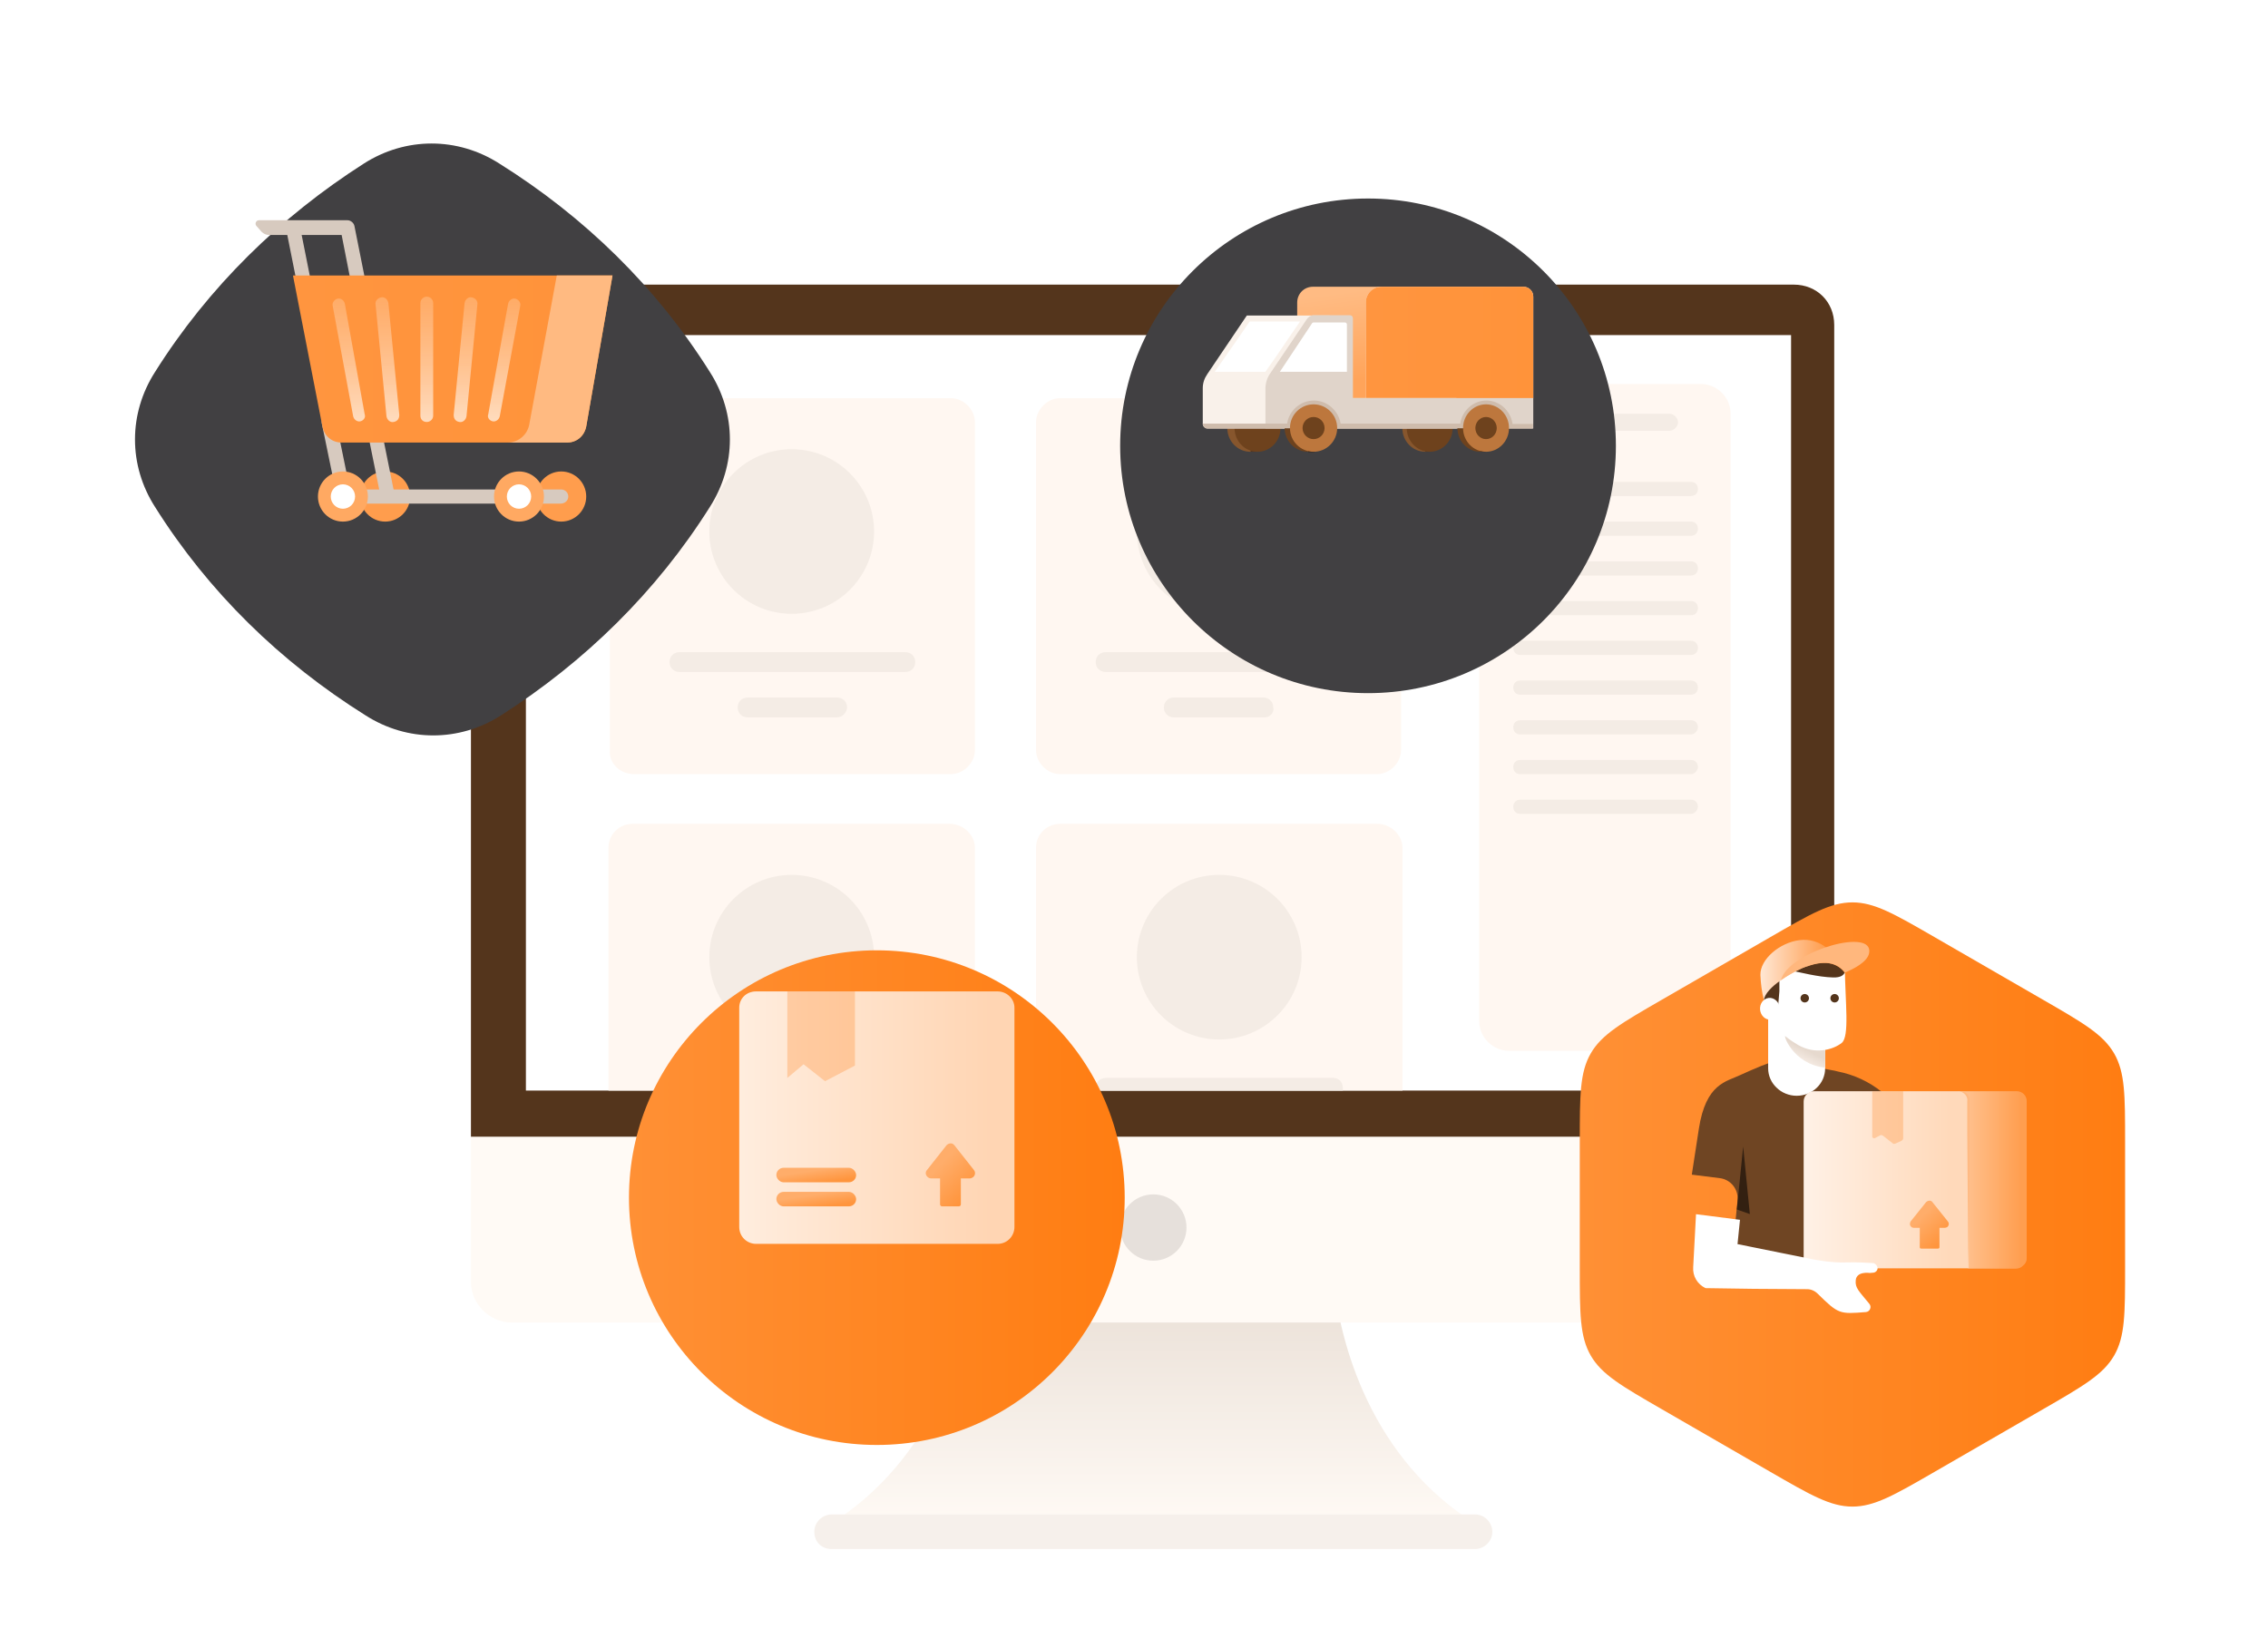 <svg width="183" height="133" viewBox="0 0 183 133" fill="none" xmlns="http://www.w3.org/2000/svg">
<path d="M119.948 123.506C111.101 123.738 100.509 123.506 93.059 123.389C85.609 123.622 75.016 123.738 66.17 123.506C74.9 118.502 77.927 109.31 78.392 103.259H107.609C108.191 109.31 111.218 118.618 119.948 123.506Z" fill="url(#paint0_linear_20808_15822)"/>
<path d="M67.102 125.018H119.017C119.716 125.018 120.414 124.436 120.414 123.622C120.414 122.923 119.832 122.225 119.017 122.225H67.102C66.403 122.225 65.705 122.807 65.705 123.622C65.705 124.436 66.287 125.018 67.102 125.018Z" fill="#F6F0EB"/>
<g filter="url(#filter0_d_20808_15822)">
<path d="M148 26.229V102.328C148 104.19 146.487 105.586 144.741 105.586H41.259C39.513 105.586 38 104.073 38 102.328V26.229C38 24.484 39.513 22.971 41.259 22.971H144.741C146.603 22.971 148 24.367 148 26.229Z" fill="#FFFAF5"/>
</g>
<path d="M148 26.229V91.739H38V26.229C38 24.484 39.513 22.971 41.259 22.971H144.741C146.603 22.971 148 24.367 148 26.229Z" fill="#54351C"/>
<path d="M144.518 27.043H42.434V88.016H144.518V27.043Z" fill="white"/>
<path d="M137.233 84.809H121.76C120.5 84.809 119.354 83.778 119.354 82.404V33.393C119.354 32.133 120.385 30.988 121.76 30.988H137.233C138.494 30.988 139.64 32.018 139.64 33.393V82.404C139.64 83.778 138.609 84.809 137.233 84.809Z" fill="#FFF7F1"/>
<path d="M134.71 34.767H124.395C124.051 34.767 123.707 34.423 123.707 34.079C123.707 33.736 124.051 33.392 124.395 33.392H134.71C135.054 33.392 135.398 33.736 135.398 34.079C135.398 34.423 135.054 34.767 134.71 34.767Z" fill="#F4ECE5"/>
<path d="M136.43 40.034H122.677C122.333 40.034 122.104 39.805 122.104 39.461C122.104 39.117 122.333 38.888 122.677 38.888H136.43C136.774 38.888 137.003 39.117 137.003 39.461C137.003 39.805 136.774 40.034 136.43 40.034Z" fill="#F4ECE5"/>
<path d="M136.43 43.241H122.677C122.333 43.241 122.104 43.012 122.104 42.668C122.104 42.324 122.333 42.095 122.677 42.095H136.43C136.774 42.095 137.003 42.324 137.003 42.668C137.003 43.012 136.774 43.241 136.43 43.241Z" fill="#F4ECE5"/>
<path d="M136.43 46.448H122.677C122.333 46.448 122.104 46.219 122.104 45.875C122.104 45.531 122.333 45.302 122.677 45.302H136.43C136.774 45.302 137.003 45.531 137.003 45.875C137.003 46.219 136.774 46.448 136.43 46.448Z" fill="#F4ECE5"/>
<path d="M136.43 49.654H122.677C122.333 49.654 122.104 49.425 122.104 49.081C122.104 48.737 122.333 48.508 122.677 48.508H136.43C136.774 48.508 137.003 48.737 137.003 49.081C137.003 49.425 136.774 49.654 136.43 49.654Z" fill="#F4ECE5"/>
<path d="M136.43 52.86H122.677C122.333 52.86 122.104 52.63 122.104 52.287C122.104 51.943 122.333 51.714 122.677 51.714H136.43C136.774 51.714 137.003 51.943 137.003 52.287C137.003 52.63 136.774 52.86 136.43 52.86Z" fill="#F4ECE5"/>
<path d="M136.43 56.067H122.677C122.333 56.067 122.104 55.838 122.104 55.494C122.104 55.15 122.333 54.921 122.677 54.921H136.43C136.774 54.921 137.003 55.15 137.003 55.494C137.003 55.838 136.774 56.067 136.43 56.067Z" fill="#F4ECE5"/>
<path d="M136.43 59.273H122.677C122.333 59.273 122.104 59.043 122.104 58.699C122.104 58.356 122.333 58.126 122.677 58.126H136.43C136.774 58.126 137.003 58.356 137.003 58.699C137.003 58.929 136.774 59.273 136.43 59.273Z" fill="#F4ECE5"/>
<path d="M136.43 62.48H122.677C122.333 62.48 122.104 62.251 122.104 61.907C122.104 61.563 122.333 61.334 122.677 61.334H136.43C136.774 61.334 137.003 61.563 137.003 61.907C137.003 62.136 136.774 62.48 136.43 62.48Z" fill="#F4ECE5"/>
<path d="M136.43 65.685H122.677C122.333 65.685 122.104 65.456 122.104 65.112C122.104 64.768 122.333 64.539 122.677 64.539H136.43C136.774 64.539 137.003 64.768 137.003 65.112C137.003 65.341 136.774 65.685 136.43 65.685Z" fill="#F4ECE5"/>
<path d="M51.159 62.479H76.718C77.75 62.479 78.667 61.563 78.667 60.532V34.08C78.667 33.049 77.75 32.133 76.718 32.133H51.159C50.128 32.133 49.211 33.049 49.211 34.08V60.532C49.096 61.563 50.013 62.479 51.159 62.479Z" fill="#FFF7F1"/>
<path d="M63.88 49.538C67.551 49.538 70.528 46.565 70.528 42.897C70.528 39.228 67.551 36.255 63.88 36.255C60.209 36.255 57.232 39.228 57.232 42.897C57.232 46.565 60.209 49.538 63.88 49.538Z" fill="#F4ECE5"/>
<path d="M73.049 54.234H54.826C54.367 54.234 54.023 53.891 54.023 53.432C54.023 52.974 54.367 52.631 54.826 52.631H73.049C73.508 52.631 73.852 52.974 73.852 53.432C73.852 53.891 73.508 54.234 73.049 54.234Z" fill="#F4ECE5"/>
<path d="M67.546 57.898H60.326C59.867 57.898 59.523 57.554 59.523 57.096C59.523 56.638 59.867 56.294 60.326 56.294H67.546C68.005 56.294 68.349 56.638 68.349 57.096C68.349 57.44 68.005 57.898 67.546 57.898Z" fill="#F4ECE5"/>
<path d="M85.542 62.479H111.101C112.133 62.479 113.05 61.563 113.05 60.532V34.08C113.05 33.049 112.133 32.133 111.101 32.133H85.542C84.511 32.133 83.594 33.049 83.594 34.08V60.532C83.594 61.563 84.511 62.479 85.542 62.479Z" fill="#FFF7F1"/>
<path d="M98.378 49.538C102.049 49.538 105.026 46.565 105.026 42.897C105.026 39.228 102.049 36.255 98.378 36.255C94.707 36.255 91.731 39.228 91.731 42.897C91.731 46.565 94.707 49.538 98.378 49.538Z" fill="#F4ECE5"/>
<path d="M107.549 54.234H89.21C88.752 54.234 88.408 53.891 88.408 53.432C88.408 52.974 88.752 52.631 89.21 52.631H107.434C107.893 52.631 108.236 52.974 108.236 53.432C108.351 53.891 108.007 54.234 107.549 54.234Z" fill="#F4ECE5"/>
<path d="M102.048 57.898H94.713C94.254 57.898 93.91 57.554 93.91 57.096C93.91 56.638 94.254 56.294 94.713 56.294H101.933C102.392 56.294 102.735 56.638 102.735 57.096C102.85 57.44 102.506 57.898 102.048 57.898Z" fill="#F4ECE5"/>
<path d="M78.666 68.433V88.015H49.096V68.433C49.096 67.288 50.013 66.487 51.044 66.487H76.603C77.749 66.487 78.666 67.403 78.666 68.433Z" fill="#FFF7F1"/>
<path d="M63.882 83.891C67.553 83.891 70.53 80.918 70.53 77.25C70.53 73.582 67.553 70.608 63.882 70.608C60.211 70.608 57.234 73.582 57.234 77.25C57.234 80.918 60.211 83.891 63.882 83.891Z" fill="#F4ECE5"/>
<path d="M73.853 87.786C73.853 87.901 73.853 87.901 73.853 88.015H53.91C53.91 87.901 53.91 87.901 53.91 87.786C53.91 87.328 54.254 86.984 54.712 86.984H72.936C73.509 86.984 73.853 87.328 73.853 87.786Z" fill="#F4ECE5"/>
<path d="M113.164 68.433V88.015H83.594V68.433C83.594 67.288 84.511 66.487 85.542 66.487H111.101C112.247 66.487 113.164 67.403 113.164 68.433Z" fill="#FFF7F1"/>
<path d="M98.378 83.891C102.049 83.891 105.026 80.918 105.026 77.25C105.026 73.582 102.049 70.608 98.378 70.608C94.707 70.608 91.731 73.582 91.731 77.25C91.731 80.918 94.707 83.891 98.378 83.891Z" fill="#F4ECE5"/>
<path d="M108.349 87.786C108.349 87.901 108.349 87.901 108.349 88.015H88.406C88.406 87.901 88.406 87.901 88.406 87.786C88.406 87.328 88.75 86.984 89.323 86.984H107.547C108.005 86.984 108.349 87.328 108.349 87.786Z" fill="#F4ECE5"/>
<path d="M93.058 101.746C94.537 101.746 95.735 100.548 95.735 99.07C95.735 97.592 94.537 96.394 93.058 96.394C91.579 96.394 90.381 97.592 90.381 99.07C90.381 100.548 91.579 101.746 93.058 101.746Z" fill="#E6E0DB"/>
<g filter="url(#filter1_d_20808_15822)">
<path d="M142.869 68.607C146.09 66.748 147.7 65.818 149.469 65.818C151.237 65.818 152.848 66.748 156.069 68.607L164.869 73.688C168.09 75.547 169.7 76.477 170.585 78.009C171.469 79.54 171.469 81.4 171.469 85.119V95.281C171.469 99 171.469 100.86 170.585 102.391C169.7 103.923 168.09 104.853 164.869 106.712L156.069 111.793C152.848 113.653 151.237 114.582 149.469 114.582C147.7 114.582 146.09 113.653 142.869 111.793L134.069 106.712C130.848 104.853 129.237 103.923 128.353 102.391C127.469 100.86 127.469 99 127.469 95.281V85.119C127.469 81.4 127.469 79.54 128.353 78.009C129.237 76.477 130.848 75.547 134.069 73.688L142.869 68.607Z" fill="url(#paint1_linear_20808_15822)"/>
</g>
<path d="M156.095 92.955L152.972 100.513C152.887 100.684 152.859 100.882 152.859 101.081L152.83 101.707H140.539C140.113 101.707 139.772 101.337 139.801 100.911L140.198 96.876C140.283 95.995 139.659 95.199 138.779 95.086L136.508 94.802L137.076 91.108C137.643 87.414 139.318 87.3 140.425 86.76C140.965 86.504 141.589 86.249 142.128 86.021C142.412 85.908 142.696 85.822 142.866 85.737C143.065 85.652 143.292 85.623 143.519 85.623C143.917 85.652 144.598 85.709 145.62 85.936C146.244 86.078 147.011 86.22 147.749 86.362C147.919 86.391 148.118 86.419 148.288 86.476C149.594 86.732 150.815 87.3 151.837 88.124L155.584 91.136C156.18 91.505 156.379 92.273 156.095 92.955Z" fill="#6F4523"/>
<path d="M147.267 84.401V86.22C147.267 87.442 146.245 88.436 144.967 88.436C144.343 88.436 143.747 88.18 143.349 87.782C142.923 87.385 142.668 86.816 142.668 86.22V80.878L147.267 84.401Z" fill="white"/>
<path d="M147.266 84.402V86.164C144.626 85.908 143.746 83.294 144.115 83.606C144.428 83.919 146.102 84.231 147.266 84.402Z" fill="url(#paint2_linear_20808_15822)"/>
<path d="M148.855 78.065C148.884 80.878 149.253 83.663 148.6 84.174C147.947 84.686 146.499 85.169 145.052 84.316C143.604 83.464 143.434 82.924 143.434 82.924L142.639 82.128L142.752 78.86L145.052 77.212L148.855 78.065Z" fill="white"/>
<path d="M148.855 78.064C148.855 78.064 149.139 78.917 147.918 78.888C146.698 78.86 145.222 78.462 144.597 78.348C143.973 78.206 143.575 78.917 143.575 78.917V79.996L143.433 81.673C143.433 81.673 142.326 81.162 142.298 80.508C142.269 79.854 142.298 79.656 142.298 79.656L143.66 78.405C143.66 78.405 145.42 77.752 145.505 77.666C145.591 77.61 147.407 77.183 147.407 77.183C147.407 77.183 148.656 77.24 148.77 77.411C148.827 77.496 148.855 77.695 148.883 77.837C148.855 77.979 148.855 78.064 148.855 78.064Z" fill="#54351C"/>
<path d="M142.898 82.293C143.335 82.248 143.649 81.819 143.599 81.335C143.549 80.851 143.155 80.496 142.718 80.54C142.282 80.585 141.968 81.014 142.018 81.498C142.067 81.982 142.462 82.338 142.898 82.293Z" fill="white"/>
<path d="M148.913 78.49C148.885 78.49 148.885 78.49 148.856 78.519C148.317 77.808 147.437 77.411 145.79 78.007H145.762C145.705 78.036 145.62 78.064 145.535 78.093C145.45 78.121 145.365 78.149 145.279 78.206C144.882 78.377 144.258 78.718 143.69 79.115C142.98 79.599 142.356 80.224 142.327 80.735C142.157 80.053 142.072 79.371 142.043 78.689C142.015 77.411 143.605 76.075 145.194 75.876C146.046 75.763 146.727 76.018 147.323 76.444C147.834 76.814 148.288 77.354 148.686 77.894L148.913 78.49Z" fill="url(#paint3_linear_20808_15822)"/>
<path d="M150.815 76.928C150.673 77.638 149.566 78.207 148.856 78.491C147.607 76.871 145.137 78.093 143.689 79.116C143.718 79.088 143.746 78.917 143.775 78.889C144.655 76.729 151.212 74.825 150.815 76.928Z" fill="#FFB77D"/>
<path d="M148.032 80.905C148.22 80.905 148.373 80.753 148.373 80.564C148.373 80.376 148.22 80.223 148.032 80.223C147.844 80.223 147.691 80.376 147.691 80.564C147.691 80.753 147.844 80.905 148.032 80.905Z" fill="#54351C"/>
<path d="M145.62 80.905C145.808 80.905 145.961 80.753 145.961 80.564C145.961 80.376 145.808 80.223 145.62 80.223C145.432 80.223 145.279 80.376 145.279 80.564C145.279 80.753 145.432 80.905 145.62 80.905Z" fill="#54351C"/>
<path d="M157.683 89.402H157.001C156.916 89.402 156.888 89.374 156.888 89.289C156.888 89.204 156.916 89.175 157.001 89.175H157.683C157.768 89.175 157.796 89.204 157.796 89.289C157.796 89.346 157.768 89.402 157.683 89.402Z" fill="url(#paint4_linear_20808_15822)"/>
<path d="M163.53 88.892V101.508C163.53 101.679 163.502 101.821 163.417 101.934C163.388 101.963 163.36 102.048 163.303 102.076C163.275 102.105 163.275 102.105 163.246 102.133C163.076 102.304 162.877 102.389 162.622 102.389H158.818L158.08 88.068H162.707C163.161 88.068 163.53 88.409 163.53 88.892Z" fill="url(#paint5_linear_20808_15822)"/>
<path d="M163.53 88.892V101.508C163.53 101.679 163.502 101.821 163.417 101.934C163.388 101.963 163.36 102.048 163.303 102.076C163.275 102.105 163.275 102.105 163.246 102.133C163.076 102.304 162.877 102.389 162.622 102.389H158.818L158.08 88.068H162.707C163.161 88.068 163.53 88.409 163.53 88.892Z" fill="url(#paint6_linear_20808_15822)"/>
<path d="M158.847 88.806V102.361H146.385C145.902 102.361 145.533 101.991 145.533 101.508V88.892C145.533 88.437 145.902 88.068 146.385 88.068H158.08C158.506 88.068 158.847 88.409 158.847 88.806Z" fill="url(#paint7_linear_20808_15822)"/>
<path opacity="0.3" d="M153.566 88.068V91.847C153.566 91.96 153.51 92.017 153.424 92.074L152.913 92.302C152.857 92.33 152.772 92.33 152.715 92.273L151.92 91.648C151.863 91.62 151.778 91.591 151.721 91.62L151.295 91.847C151.182 91.904 151.068 91.819 151.068 91.733V88.068H153.566Z" fill="#FF8725"/>
<path d="M158.08 88.067C158.392 88.01 158.761 88.209 158.875 88.521C158.903 88.606 158.932 88.692 158.932 88.777C158.932 88.862 158.932 88.947 158.932 89.004V89.459V91.306L158.903 95L158.875 98.694L158.818 102.388L158.79 98.694L158.761 95L158.733 91.306V89.459V89.004C158.733 88.834 158.761 88.692 158.705 88.578C158.619 88.322 158.364 88.123 158.08 88.067Z" fill="#FFBA82"/>
<path d="M154.163 98.582C154.135 98.638 154.106 98.724 154.106 98.78C154.106 98.951 154.248 99.093 154.419 99.093H154.901V100.656C154.901 100.713 154.93 100.77 155.015 100.77H156.179H156.377C156.434 100.77 156.491 100.741 156.491 100.656V99.093H156.917C156.974 99.093 157.059 99.065 157.115 99.036C157.257 98.922 157.286 98.724 157.172 98.582L155.923 97.019C155.895 96.99 155.895 96.962 155.866 96.962C155.724 96.848 155.526 96.905 155.412 97.019L154.163 98.582Z" fill="url(#paint8_linear_20808_15822)"/>
<path d="M140.141 97.614L140.652 92.528L141.191 97.983" fill="#332011"/>
<g filter="url(#filter2_d_20808_15822)">
<path d="M151.495 99.093C151.524 99.292 151.353 99.462 151.183 99.491L150.871 99.519C150.871 99.519 149.792 99.349 149.735 100.116C149.678 100.741 149.991 100.968 150.842 102.02C151.041 102.275 150.871 102.645 150.558 102.673C148.429 102.844 148.344 102.844 146.669 101.196C146.442 100.968 146.13 100.826 145.818 100.826L141.475 100.798L137.614 100.741C136.961 100.428 136.564 99.775 136.621 99.036L136.848 94.774L140.396 95.228L140.197 97.189L146.244 98.411C146.244 98.411 147.777 98.723 148.997 98.667C149.906 98.638 150.672 98.695 151.183 98.723C151.325 98.78 151.467 98.922 151.495 99.093Z" fill="white"/>
</g>
<g filter="url(#filter3_d_20808_15822)">
<path d="M57.275 23.364C59.432 26.728 59.432 30.899 57.275 34.264C52.96 41.126 47.162 46.778 40.421 51.084C37.05 53.237 32.87 53.237 29.499 51.084C22.623 46.778 16.825 41.126 12.511 34.264C10.353 30.899 10.353 26.728 12.511 23.364C16.825 16.501 22.623 10.849 29.364 6.543C32.735 4.39 36.915 4.39 40.286 6.543C47.162 10.849 52.96 16.501 57.275 23.364Z" fill="url(#paint9_linear_20808_15822)"/>
</g>
<path d="M28.289 22.648L27.566 18.966H21.727C21.469 18.966 21.262 18.863 21.107 18.707L20.694 18.24C20.539 18.085 20.642 17.774 20.901 17.774H28.031C28.289 17.774 28.547 17.981 28.599 18.24L29.426 22.389L28.289 22.648Z" fill="#D7CABF"/>
<path d="M24.193 18.223L23.078 18.446L23.909 22.616L25.024 22.392L24.193 18.223Z" fill="#D7CABF"/>
<path d="M45.286 42.096C46.399 42.096 47.301 41.19 47.301 40.073C47.301 38.956 46.399 38.05 45.286 38.05C44.174 38.05 43.272 38.956 43.272 40.073C43.272 41.19 44.174 42.096 45.286 42.096Z" fill="#FF9D4D"/>
<path d="M31.079 42.096C32.192 42.096 33.094 41.19 33.094 40.073C33.094 38.956 32.192 38.051 31.079 38.051C29.967 38.051 29.064 38.956 29.064 40.073C29.064 41.19 29.967 42.096 31.079 42.096Z" fill="#FF9D4D"/>
<path d="M45.235 40.644H27.771C27.513 40.644 27.255 40.436 27.203 40.177L25.963 34.161C25.911 33.85 26.118 33.539 26.428 33.487C26.738 33.435 27.048 33.643 27.1 33.954L28.236 39.503H45.287C45.597 39.503 45.855 39.762 45.855 40.073C45.855 40.384 45.597 40.644 45.235 40.644Z" fill="#D7CABF"/>
<path d="M30.903 35.286L29.789 35.513L30.735 40.189L31.849 39.962L30.903 35.286Z" fill="#D7CABF"/>
<path d="M27.669 42.096C28.782 42.096 29.684 41.19 29.684 40.073C29.684 38.956 28.782 38.051 27.669 38.051C26.556 38.051 25.654 38.956 25.654 40.073C25.654 41.19 26.556 42.096 27.669 42.096Z" fill="#FFA962"/>
<path d="M27.669 41.058C28.211 41.058 28.651 40.617 28.651 40.073C28.651 39.529 28.211 39.088 27.669 39.088C27.127 39.088 26.688 39.529 26.688 40.073C26.688 40.617 27.127 41.058 27.669 41.058Z" fill="white"/>
<path d="M41.876 42.096C42.989 42.096 43.891 41.19 43.891 40.073C43.891 38.956 42.989 38.05 41.876 38.05C40.764 38.05 39.861 38.956 39.861 40.073C39.861 41.19 40.764 42.096 41.876 42.096Z" fill="#FFA962"/>
<path d="M41.878 41.058C42.42 41.058 42.86 40.617 42.86 40.073C42.86 39.529 42.42 39.088 41.878 39.088C41.336 39.088 40.897 39.529 40.897 40.073C40.897 40.617 41.336 41.058 41.878 41.058Z" fill="white"/>
<path d="M49.421 22.234L47.302 34.421C47.147 35.199 46.527 35.717 45.752 35.717H27.565C26.79 35.717 26.17 35.199 26.015 34.421L23.639 22.234H49.421Z" fill="url(#paint10_linear_20808_15822)"/>
<path d="M34.437 34.057C34.695 34.057 34.953 33.85 34.953 33.539V24.463C34.953 24.204 34.747 23.945 34.437 23.945C34.178 23.945 33.92 24.152 33.92 24.463V33.539C33.92 33.85 34.127 34.057 34.437 34.057Z" fill="url(#paint11_linear_20808_15822)"/>
<path d="M37.072 34.058C37.331 34.11 37.589 33.902 37.641 33.591L38.519 24.568C38.571 24.308 38.364 24.049 38.054 23.997C37.796 23.945 37.537 24.153 37.486 24.464L36.607 33.487C36.607 33.798 36.762 34.006 37.072 34.058Z" fill="url(#paint12_linear_20808_15822)"/>
<path d="M39.758 34.006C40.016 34.057 40.275 33.85 40.326 33.591L41.98 24.671C42.031 24.412 41.825 24.152 41.566 24.101C41.308 24.049 41.05 24.256 40.998 24.515L39.396 33.435C39.293 33.694 39.5 33.954 39.758 34.006Z" fill="url(#paint13_linear_20808_15822)"/>
<path d="M31.752 34.058C31.493 34.11 31.235 33.902 31.183 33.591L30.305 24.568C30.253 24.308 30.46 24.049 30.77 23.997C31.028 23.945 31.287 24.153 31.338 24.464L32.217 33.487C32.217 33.798 32.062 34.006 31.752 34.058Z" fill="url(#paint14_linear_20808_15822)"/>
<path d="M29.064 34.006C28.805 34.057 28.547 33.85 28.495 33.591L26.842 24.671C26.79 24.412 26.997 24.152 27.255 24.101C27.514 24.049 27.772 24.256 27.824 24.515L29.425 33.435C29.529 33.694 29.322 33.954 29.064 34.006Z" fill="url(#paint15_linear_20808_15822)"/>
<path d="M49.421 22.234L47.302 34.42C47.147 35.198 46.527 35.717 45.752 35.717H40.947C41.826 35.717 42.549 35.095 42.704 34.265L44.926 22.234H49.421Z" fill="#FFBA81"/>
<g filter="url(#filter4_d_20808_15822)">
<path d="M110.383 49.774C121.429 49.774 130.383 40.838 130.383 29.814C130.383 18.79 121.429 9.853 110.383 9.853C99.337 9.853 90.383 18.79 90.383 29.814C90.383 40.838 99.337 49.774 110.383 49.774Z" fill="url(#paint16_linear_20808_15822)"/>
</g>
<path d="M115.004 36.46C116.028 36.46 116.858 35.603 116.858 34.547C116.858 33.49 116.028 32.633 115.004 32.633C113.98 32.633 113.15 33.49 113.15 34.547C113.15 35.603 113.98 36.46 115.004 36.46Z" fill="#87562D"/>
<path d="M115.334 35.721H115.004V36.461H115.334V35.721Z" fill="#54351C"/>
<path d="M100.883 36.46C101.907 36.46 102.737 35.603 102.737 34.547C102.737 33.49 101.907 32.633 100.883 32.633C99.859 32.633 99.029 33.49 99.029 34.547C99.029 35.603 99.859 36.46 100.883 36.46Z" fill="#87562D"/>
<path d="M101.443 35.313H100.91V36.461H101.443V35.313Z" fill="#54351C"/>
<path d="M122.141 23.933V32.148H104.668V24.418C104.668 23.703 105.227 23.142 105.938 23.142H121.354C121.785 23.142 122.141 23.499 122.141 23.933Z" fill="url(#paint17_linear_20808_15822)"/>
<path d="M123.716 23.933V32.148H110.205V24.418C110.205 23.703 110.764 23.142 111.475 23.142H122.929C123.361 23.142 123.716 23.499 123.716 23.933Z" fill="#F9F1EA"/>
<path d="M123.716 23.933V32.148H110.205V24.418C110.205 23.703 110.764 23.142 111.475 23.142H122.929C123.361 23.142 123.716 23.499 123.716 23.933Z" fill="url(#paint18_linear_20808_15822)"/>
<path d="M115.36 36.46C116.384 36.46 117.214 35.603 117.214 34.547C117.214 33.49 116.384 32.633 115.36 32.633C114.336 32.633 113.506 33.49 113.506 34.547C113.506 35.603 114.336 36.46 115.36 36.46Z" fill="#6E421D"/>
<path d="M101.467 36.46C102.491 36.46 103.321 35.603 103.321 34.547C103.321 33.49 102.491 32.633 101.467 32.633C100.443 32.633 99.613 33.49 99.613 34.547C99.613 35.603 100.443 36.46 101.467 36.46Z" fill="#6E421D"/>
<path d="M117.519 32.123V34.572H97.43C97.227 34.572 97.049 34.394 97.049 34.19V31.332C97.049 30.924 97.176 30.541 97.404 30.209L100.604 25.464H107.284L104.236 32.123H117.519Z" fill="#F9F1EA"/>
<path d="M123.716 32.123V34.572H102.104V31.408C102.104 30.949 102.23 30.49 102.51 30.107L105.456 25.744C105.583 25.565 105.786 25.438 106.015 25.438H108.91C109.062 25.438 109.164 25.54 109.164 25.693V32.123H123.716Z" fill="#E0D4CA"/>
<path d="M122.039 34.189C121.887 33.143 120.998 32.327 119.931 32.327C118.865 32.327 117.976 33.143 117.823 34.189H108.173C107.995 33.143 107.106 32.327 106.014 32.327C104.922 32.327 104.008 33.143 103.855 34.189H97.049V34.215C97.049 34.419 97.227 34.598 97.43 34.598H103.804H108.198H117.773H122.039H123.69V34.215H122.039V34.189Z" fill="#CFBCAC"/>
<path d="M104.896 25.949L103.83 27.505L103.068 28.628L102.103 30.006H98.014L98.445 29.393L98.801 28.883L99.156 28.373L99.868 27.352L100.833 25.949H104.896Z" fill="white"/>
<path d="M108.679 26.178V30.005H103.27L105.86 26.101C105.885 26.05 105.936 26.025 105.987 26.025H108.527C108.603 26.025 108.679 26.101 108.679 26.178Z" fill="white"/>
<path d="M107.462 34.572C107.436 35.618 106.598 36.46 105.557 36.46C104.516 36.46 103.678 35.618 103.652 34.572H107.462Z" fill="#6E421D"/>
<path d="M106.065 34.725H105.557V36.486H106.065V34.725Z" fill="#332011"/>
<path d="M105.989 36.46C107.041 36.46 107.894 35.603 107.894 34.547C107.894 33.49 107.041 32.633 105.989 32.633C104.937 32.633 104.084 33.49 104.084 34.547C104.084 35.603 104.937 36.46 105.989 36.46Z" fill="#BD773D"/>
<path d="M105.988 35.44C106.479 35.44 106.877 35.04 106.877 34.547C106.877 34.054 106.479 33.654 105.988 33.654C105.498 33.654 105.1 34.054 105.1 34.547C105.1 35.04 105.498 35.44 105.988 35.44Z" fill="#6E421D"/>
<path d="M121.302 34.572C121.276 35.618 120.464 36.46 119.448 36.46C118.432 36.46 117.619 35.618 117.594 34.572H121.302Z" fill="#6E421D"/>
<path d="M119.906 35.668H119.449V36.459H119.906V35.668Z" fill="#332011"/>
<path d="M119.905 36.46C120.929 36.46 121.759 35.603 121.759 34.547C121.759 33.49 120.929 32.633 119.905 32.633C118.881 32.633 118.051 33.49 118.051 34.547C118.051 35.603 118.881 36.46 119.905 36.46Z" fill="#BD773D"/>
<path d="M119.906 35.44C120.383 35.44 120.77 35.04 120.77 34.547C120.77 34.054 120.383 33.654 119.906 33.654C119.43 33.654 119.043 34.054 119.043 34.547C119.043 35.04 119.43 35.44 119.906 35.44Z" fill="#6E421D"/>
<g filter="url(#filter5_d_20808_15822)">
<path d="M70.75 110.161C81.796 110.161 90.75 101.224 90.75 90.2C90.75 79.177 81.796 70.24 70.75 70.24C59.704 70.24 50.75 79.177 50.75 90.2C50.75 101.224 59.704 110.161 70.75 110.161Z" fill="url(#paint19_linear_20808_15822)"/>
</g>
<path d="M81.853 81.326V99.022C81.853 99.758 81.276 100.388 80.489 100.388H61.01C60.276 100.388 59.647 99.81 59.647 99.022V81.326C59.647 80.591 60.224 80.013 61.01 80.013H80.489C81.224 80.013 81.853 80.591 81.853 81.326Z" fill="url(#paint20_linear_20808_15822)"/>
<rect x="62.643" y="94.248" width="6.437" height="1.171" rx="0.585" fill="url(#paint21_linear_20808_15822)"/>
<rect x="62.643" y="96.191" width="6.437" height="1.171" rx="0.585" fill="url(#paint22_linear_20808_15822)"/>
<path opacity="0.3" d="M68.983 80.013V85.999L66.57 87.26L64.839 85.894L63.527 86.997V80.013H68.983Z" fill="#FF8725"/>
<path d="M75.117 95.104H75.851V97.205C75.851 97.257 75.904 97.362 76.009 97.362H77.11H77.373C77.425 97.362 77.53 97.31 77.53 97.205V95.104H78.264C78.369 95.104 78.422 95.052 78.527 94.999C78.684 94.842 78.736 94.632 78.579 94.422L77.005 92.426L76.953 92.374C76.796 92.216 76.533 92.269 76.376 92.426L74.802 94.422C74.75 94.474 74.697 94.579 74.697 94.684C74.697 94.894 74.907 95.104 75.117 95.104Z" fill="url(#paint23_linear_20808_15822)"/>
<defs>
<filter id="filter0_d_20808_15822" x="34.55" y="20.671" width="116.9" height="89.515" filterUnits="userSpaceOnUse" color-interpolation-filters="sRGB">
<feFlood flood-opacity="0" result="BackgroundImageFix"/>
<feColorMatrix in="SourceAlpha" type="matrix" values="0 0 0 0 0 0 0 0 0 0 0 0 0 0 0 0 0 0 127 0" result="hardAlpha"/>
<feOffset dy="1.15"/>
<feGaussianBlur stdDeviation="1.725"/>
<feComposite in2="hardAlpha" operator="out"/>
<feColorMatrix type="matrix" values="0 0 0 0 0.271 0 0 0 0 0.173 0 0 0 0 0.09 0 0 0 0.08 0"/>
<feBlend mode="normal" in2="BackgroundImageFix" result="effect1_dropShadow_20808_15822"/>
<feBlend mode="normal" in="SourceGraphic" in2="effect1_dropShadow_20808_15822" result="shape"/>
</filter>
<filter id="filter1_d_20808_15822" x="116.252" y="61.611" width="66.433" height="71.197" filterUnits="userSpaceOnUse" color-interpolation-filters="sRGB">
<feFlood flood-opacity="0" result="BackgroundImageFix"/>
<feColorMatrix in="SourceAlpha" type="matrix" values="0 0 0 0 0 0 0 0 0 0 0 0 0 0 0 0 0 0 127 0" result="hardAlpha"/>
<feOffset dy="7.01"/>
<feGaussianBlur stdDeviation="5.608"/>
<feColorMatrix type="matrix" values="0 0 0 0 1 0 0 0 0 0.535 0 0 0 0 0.154 0 0 0 0.16 0"/>
<feBlend mode="normal" in2="BackgroundImageFix" result="effect1_dropShadow_20808_15822"/>
<feBlend mode="normal" in="SourceGraphic" in2="effect1_dropShadow_20808_15822" result="shape"/>
</filter>
<filter id="filter2_d_20808_15822" x="130.177" y="91.554" width="27.76" height="20.849" filterUnits="userSpaceOnUse" color-interpolation-filters="sRGB">
<feFlood flood-opacity="0" result="BackgroundImageFix"/>
<feColorMatrix in="SourceAlpha" type="matrix" values="0 0 0 0 0 0 0 0 0 0 0 0 0 0 0 0 0 0 127 0" result="hardAlpha"/>
<feOffset dy="3.219"/>
<feGaussianBlur stdDeviation="3.219"/>
<feColorMatrix type="matrix" values="0 0 0 0 0.398 0 0 0 0 0.477 0 0 0 0 0.575 0 0 0 0.18 0"/>
<feBlend mode="normal" in2="BackgroundImageFix" result="effect1_dropShadow_20808_15822"/>
<feBlend mode="normal" in="SourceGraphic" in2="effect1_dropShadow_20808_15822" result="shape"/>
</filter>
<filter id="filter3_d_20808_15822" x="0.247" y="0.936" width="69.292" height="69.062" filterUnits="userSpaceOnUse" color-interpolation-filters="sRGB">
<feFlood flood-opacity="0" result="BackgroundImageFix"/>
<feColorMatrix in="SourceAlpha" type="matrix" values="0 0 0 0 0 0 0 0 0 0 0 0 0 0 0 0 0 0 127 0" result="hardAlpha"/>
<feOffset dy="6.654"/>
<feGaussianBlur stdDeviation="5.323"/>
<feColorMatrix type="matrix" values="0 0 0 0 0 0 0 0 0 0 0 0 0 0 0 0 0 0 0.16 0"/>
<feBlend mode="normal" in2="BackgroundImageFix" result="effect1_dropShadow_20808_15822"/>
<feBlend mode="normal" in="SourceGraphic" in2="effect1_dropShadow_20808_15822" result="shape"/>
</filter>
<filter id="filter4_d_20808_15822" x="80.513" y="6.152" width="59.739" height="59.66" filterUnits="userSpaceOnUse" color-interpolation-filters="sRGB">
<feFlood flood-opacity="0" result="BackgroundImageFix"/>
<feColorMatrix in="SourceAlpha" type="matrix" values="0 0 0 0 0 0 0 0 0 0 0 0 0 0 0 0 0 0 127 0" result="hardAlpha"/>
<feOffset dy="6.168"/>
<feGaussianBlur stdDeviation="4.935"/>
<feColorMatrix type="matrix" values="0 0 0 0 0 0 0 0 0 0 0 0 0 0 0 0 0 0 0.16 0"/>
<feBlend mode="normal" in2="BackgroundImageFix" result="effect1_dropShadow_20808_15822"/>
<feBlend mode="normal" in="SourceGraphic" in2="effect1_dropShadow_20808_15822" result="shape"/>
</filter>
<filter id="filter5_d_20808_15822" x="40.419" y="66.366" width="60.661" height="60.582" filterUnits="userSpaceOnUse" color-interpolation-filters="sRGB">
<feFlood flood-opacity="0" result="BackgroundImageFix"/>
<feColorMatrix in="SourceAlpha" type="matrix" values="0 0 0 0 0 0 0 0 0 0 0 0 0 0 0 0 0 0 127 0" result="hardAlpha"/>
<feOffset dy="6.457"/>
<feGaussianBlur stdDeviation="5.165"/>
<feColorMatrix type="matrix" values="0 0 0 0 1 0 0 0 0 0.535 0 0 0 0 0.154 0 0 0 0.16 0"/>
<feBlend mode="normal" in2="BackgroundImageFix" result="effect1_dropShadow_20808_15822"/>
<feBlend mode="normal" in="SourceGraphic" in2="effect1_dropShadow_20808_15822" result="shape"/>
</filter>
<linearGradient id="paint0_linear_20808_15822" x1="93.048" y1="123.002" x2="93.048" y2="104.852" gradientUnits="userSpaceOnUse">
<stop stop-color="#FFFAF5"/>
<stop offset="0.991" stop-color="#EBE1D8"/>
</linearGradient>
<linearGradient id="paint1_linear_20808_15822" x1="127.469" y1="90.228" x2="171.529" y2="90.228" gradientUnits="userSpaceOnUse">
<stop stop-color="#FF9035"/>
<stop offset="1" stop-color="#FF7D12"/>
</linearGradient>
<linearGradient id="paint2_linear_20808_15822" x1="145.326" y1="85.586" x2="145.75" y2="84.725" gradientUnits="userSpaceOnUse">
<stop stop-color="#F5EBE3"/>
<stop offset="0.991" stop-color="#E6D9CE"/>
</linearGradient>
<linearGradient id="paint3_linear_20808_15822" x1="142.043" y1="78.296" x2="148.901" y2="78.296" gradientUnits="userSpaceOnUse">
<stop stop-color="#FFE7D4"/>
<stop offset="1" stop-color="#FF8624"/>
</linearGradient>
<linearGradient id="paint4_linear_20808_15822" x1="156.901" y1="89.271" x2="157.803" y2="89.271" gradientUnits="userSpaceOnUse">
<stop stop-color="#FFBB83"/>
<stop offset="1" stop-color="#FFA45A"/>
</linearGradient>
<linearGradient id="paint5_linear_20808_15822" x1="154.462" y1="95.457" x2="160.956" y2="95.194" gradientUnits="userSpaceOnUse">
<stop stop-color="#D16105"/>
<stop offset="1" stop-color="#FF8A2B"/>
</linearGradient>
<linearGradient id="paint6_linear_20808_15822" x1="158.082" y1="95.261" x2="163.531" y2="95.261" gradientUnits="userSpaceOnUse">
<stop stop-color="#FFC596"/>
<stop offset="0.92" stop-color="#FF9E4F"/>
</linearGradient>
<linearGradient id="paint7_linear_20808_15822" x1="145.537" y1="95.247" x2="158.848" y2="95.247" gradientUnits="userSpaceOnUse">
<stop stop-color="#FFF1E6"/>
<stop offset="0.885" stop-color="#FFD9BA"/>
</linearGradient>
<linearGradient id="paint8_linear_20808_15822" x1="156.702" y1="100.2" x2="154.872" y2="98.367" gradientUnits="userSpaceOnUse">
<stop offset="0.011" stop-color="#FF953D"/>
<stop offset="1" stop-color="#FFAD6A"/>
</linearGradient>
<linearGradient id="paint9_linear_20808_15822" x1="11.143" y1="28.825" x2="58.925" y2="28.825" gradientUnits="userSpaceOnUse">
<stop stop-color="#414042"/>
<stop offset="1" stop-color="#414042"/>
</linearGradient>
<linearGradient id="paint10_linear_20808_15822" x1="23.646" y1="29.007" x2="49.423" y2="29.007" gradientUnits="userSpaceOnUse">
<stop stop-color="#FF953F"/>
<stop offset="1" stop-color="#FF933A"/>
</linearGradient>
<linearGradient id="paint11_linear_20808_15822" x1="34.412" y1="33.891" x2="34.412" y2="24.056" gradientUnits="userSpaceOnUse">
<stop stop-color="#FFDBBD"/>
<stop offset="1" stop-color="#FFC391" stop-opacity="0.5"/>
</linearGradient>
<linearGradient id="paint12_linear_20808_15822" x1="37.557" y1="33.892" x2="37.557" y2="24.057" gradientUnits="userSpaceOnUse">
<stop stop-color="#FFDBBD"/>
<stop offset="1" stop-color="#FFC391" stop-opacity="0.5"/>
</linearGradient>
<linearGradient id="paint13_linear_20808_15822" x1="40.659" y1="33.891" x2="40.659" y2="24.056" gradientUnits="userSpaceOnUse">
<stop stop-color="#FFDBBD"/>
<stop offset="1" stop-color="#FFC391" stop-opacity="0.5"/>
</linearGradient>
<linearGradient id="paint14_linear_20808_15822" x1="31.269" y1="33.892" x2="31.269" y2="24.057" gradientUnits="userSpaceOnUse">
<stop stop-color="#FFDBBD"/>
<stop offset="1" stop-color="#FFC391" stop-opacity="0.5"/>
</linearGradient>
<linearGradient id="paint15_linear_20808_15822" x1="28.164" y1="33.891" x2="28.164" y2="24.056" gradientUnits="userSpaceOnUse">
<stop stop-color="#FFDBBD"/>
<stop offset="1" stop-color="#FFC391" stop-opacity="0.5"/>
</linearGradient>
<linearGradient id="paint16_linear_20808_15822" x1="90.591" y1="29.823" x2="130.41" y2="29.823" gradientUnits="userSpaceOnUse">
<stop stop-color="#414042"/>
<stop offset="1" stop-color="#414042"/>
</linearGradient>
<linearGradient id="paint17_linear_20808_15822" x1="112.747" y1="23.021" x2="113.684" y2="30.125" gradientUnits="userSpaceOnUse">
<stop stop-color="#FFBB83"/>
<stop offset="1" stop-color="#FFA45A"/>
</linearGradient>
<linearGradient id="paint18_linear_20808_15822" x1="110.209" y1="27.666" x2="123.717" y2="27.666" gradientUnits="userSpaceOnUse">
<stop stop-color="#FF953F"/>
<stop offset="1" stop-color="#FF933A"/>
</linearGradient>
<linearGradient id="paint19_linear_20808_15822" x1="50.75" y1="90.222" x2="90.805" y2="90.222" gradientUnits="userSpaceOnUse">
<stop stop-color="#FF9035"/>
<stop offset="1" stop-color="#FF7D12"/>
</linearGradient>
<linearGradient id="paint20_linear_20808_15822" x1="59.653" y1="90.248" x2="81.855" y2="90.248" gradientUnits="userSpaceOnUse">
<stop stop-color="#FFEDDE"/>
<stop offset="0.92" stop-color="#FFD5B3"/>
</linearGradient>
<linearGradient id="paint21_linear_20808_15822" x1="67.971" y1="95.247" x2="67.811" y2="94.163" gradientUnits="userSpaceOnUse">
<stop offset="0.011" stop-color="#FF953D"/>
<stop offset="1" stop-color="#FFAD6A"/>
</linearGradient>
<linearGradient id="paint22_linear_20808_15822" x1="67.971" y1="97.19" x2="67.811" y2="96.106" gradientUnits="userSpaceOnUse">
<stop offset="0.011" stop-color="#FF953D"/>
<stop offset="1" stop-color="#FFAD6A"/>
</linearGradient>
<linearGradient id="paint23_linear_20808_15822" x1="77.989" y1="96.615" x2="75.586" y2="94.291" gradientUnits="userSpaceOnUse">
<stop offset="0.011" stop-color="#FF953D"/>
<stop offset="1" stop-color="#FFAD6A"/>
</linearGradient>
</defs>
</svg>
